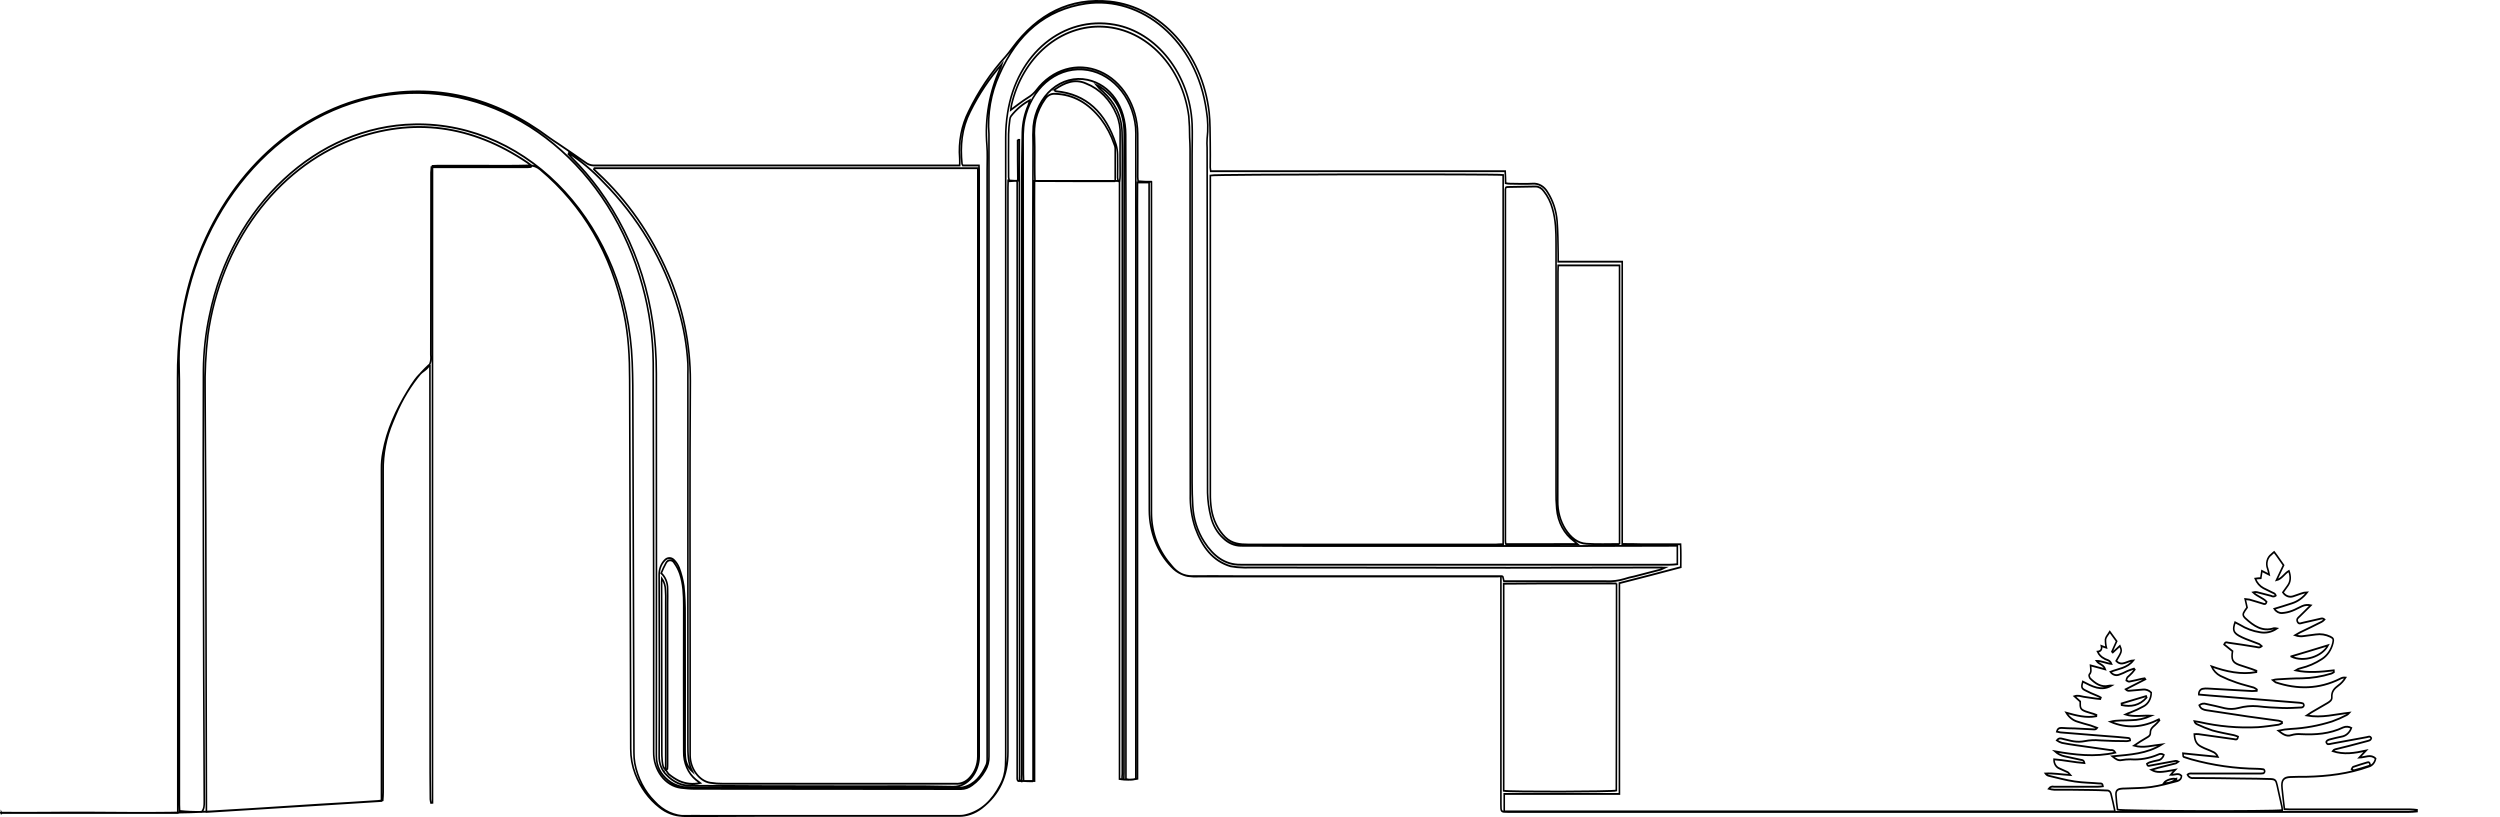 <?xml version="1.0" encoding="UTF-8" standalone="no"?> <svg xmlns:inkscape="http://www.inkscape.org/namespaces/inkscape" xmlns:sodipodi="http://sodipodi.sourceforge.net/DTD/sodipodi-0.dtd" xmlns="http://www.w3.org/2000/svg" xmlns:svg="http://www.w3.org/2000/svg" version="1.1" width="1003.222" height="327.891" viewBox="0 0 1003.222 327.891" xml:space="preserve" id="svg57" sodipodi:docname="test0.svg" inkscape:version="1.1.1 (3bf5ae0d25, 2021-09-20)"> <desc id="desc35">Created with Fabric.js 4.6.0</desc> <defs id="defs37"> </defs> <g transform="matrix(0.882,0,0,1,497.06,163.945)" id="UvYX_bcEAZvaqm3JV9suU"> <filter id="SVGID_0" y="-0.001" height="1.002" x="-0" width="1.001"> <feGaussianBlur in="SourceAlpha" stdDeviation="0" id="feGaussianBlur39"></feGaussianBlur> <feOffset dx="0" dy="0" result="oBlur" id="feOffset41"></feOffset> <feFlood flood-color="rgb(0,0,0)" flood-opacity="1" id="feFlood43"></feFlood> <feComposite in2="oBlur" operator="in" id="feComposite45"></feComposite> <feMerge id="feMerge51"> <feMergeNode id="feMergeNode47"></feMergeNode> <feMergeNode in="SourceGraphic" id="feMergeNode49"></feMergeNode> </feMerge> </filter> <path style="opacity:1;fill:none;fill-rule:nonzero;stroke:#000000;stroke-width:0.75;stroke-linecap:butt;stroke-linejoin:miter;stroke-miterlimit:10;stroke-dasharray:none;stroke-dashoffset:0;filter:url(#SVGID_0)" transform="matrix(0.976,0,0,1,-594.58,-208.006)" d="m 32.45,370.27 h 82.2 v -2.8 c 0,-57.1 0.1,-114.2 -0.1,-171.4 -0.1,-15 2,-29.5 7.3,-43.5 13.636,-36.027 44.976,-62.408 82.8,-69.7 30,-5.7 57.8,0.1 83.4,16.6 1.2,0.8 2.5,1.4 3.8,2.2 4.2,2.5 8.5,4.9 12.7,7.5 1.177,0.815 2.568,1.267 4,1.3 h 170.6 c 0.05,-0.966 0.05,-1.934 0,-2.9 -0.626,-6.553 0.845,-13.136 4.2,-18.8 4.572,-8.114 10.336,-15.497 17.1,-21.9 1.1,-1.1 2.1,-2.2 3.1,-3.4 12,-14 27.2,-20.4 45.6,-18.8 23.916,2.235 43.119,20.691 46.3,44.5 0.5,4 0.4,8.1 0.5,12.2 0.1,3.3 0,6.6 0,9.9 0.03,0.504 0.097,1.006 0.2,1.5 h 137.3 c 0.1,1.7 0.2,3.2 0.2,4.8 0.561,0.11 1.129,0.177 1.7,0.2 3.6,0 7.2,0.2 10.8,0 2.83,-0.226 5.556,1.118 7.1,3.5 2.489,3.36 4.01,7.337 4.4,11.5 0.4,4.4 0.4,8.9 0.5,13.3 v 3 H 788 v 113.3 c 3.1,0 6.1,0 9.1,0.1 h 18.1 c 0.2,3.1 0.1,6.2 0.1,9.2 -9.6,2.2 -19,4.3 -28.6,6.4 v 84.6 H 733 v 7 h 284.7 c -0.6,-2.5 -1.2,-4.9 -1.9,-7.2 -0.292,-0.828 -1.132,-1.332 -2,-1.2 -2.5,-0.1 -5.1,-0.2 -7.6,-0.2 -5.6,-0.1 -11.2,-0.1 -16.8,-0.1 -0.877,-0.05 -1.748,-0.184 -2.6,-0.4 0.611,-0.724 1.582,-1.035 2.5,-0.8 h 20.3 c 0.836,-0.021 1.671,-0.088 2.5,-0.2 -0.2,-1.3 -1,-1.1 -1.6,-1.1 -3.8,-0.3 -7.7,-0.3 -11.5,-0.8 -4.1,-0.5 -8.1,-1.5 -12.2,-2.3 -0.587,-0.122 -1.116,-0.439 -1.5,-0.9 3.7,-0.2 7.4,0.4 11.6,0.6 -0.7,-0.7 -1,-1.1 -1.4,-1.2 -1.2,-0.5 -2.4,-0.9 -3.6,-1.4 -1.621,-0.48 -2.697,-2.013 -2.6,-3.7 4.7,0.3 9.3,1.2 14.2,1.5 -0.3,-1.2 -1,-1.2 -1.7,-1.3 -2.5,-0.5 -5,-0.9 -7.5,-1.4 -1.673,-0.284 -3.252,-0.97 -4.6,-2 9.3,1.4 18.6,2.4 28.2,0.5 -0.449,-0.764 -1.329,-1.164 -2.2,-1 -5.5,-0.7 -11,-1.3 -16.5,-2 -2.1,-0.3 -4.1,-0.5 -6.2,-0.9 -0.842,-0.221 -1.65,-0.558 -2.4,-1 1,-1.1 1.9,-0.8 2.8,-0.6 1.7,0.3 3.5,0.8 5.2,1 1.662,0.218 3.348,0.184 5,-0.1 2.345,-0.399 4.73,-0.5 7.1,-0.3 q 6.3,0.3 12.6,0.3 c 0.508,-0.052 1.011,-0.152 1.5,-0.3 0,-1.1 -0.8,-0.9 -1.3,-1 -3.2,-0.3 -6.4,-0.5 -9.6,-0.7 l -21.6,-1.5 c -0.572,-0.068 -1.139,-0.168 -1.7,-0.3 0.4,-1.4 1.3,-1.5 2.3,-1.5 2,0.1 4,0.2 6,0.2 3.1,0.1 6.1,0.3 9.2,0.4 0.5,0.001 0.976,-0.218 1.3,-0.6 -1,-0.3 -2.1,-0.7 -3.1,-1 -2,-0.5 -4,-0.9 -6,-1.5 -2.144,-0.519 -4.028,-1.798 -5.3,-3.6 4.6,1.1 9.3,2.2 14,1.4 0,-0.2 0.1,-0.3 0.1,-0.5 -0.915,-0.326 -1.851,-0.593 -2.8,-0.8 l -2.2,-0.6 c -2.4,-0.8 -2.7,-1.2 -2.6,-4 -0.8,-0.6 -1.6,-1.2 -2.7,-2.1 1.7,-0.5 3,0 4.3,0.2 1.3,0.2 2.6,0.3 3.9,0.5 1.3,0.2 2.6,0.3 3.9,0.4 0.1,-0.2 0.1,-0.4 0.2,-0.6 -0.615,-0.309 -1.25,-0.576 -1.9,-0.8 -1.906,-0.629 -3.776,-1.364 -5.6,-2.2 -1.5,-0.7 -1.6,-1.3 -0.9,-3.4 4.3,1.9 8.6,4 13.4,1.6 -0.469,-0.02 -0.939,0.013 -1.4,0.1 -3.4,0.7 -6.1,-0.9 -8.6,-3 -0.3,-0.3 -0.6,-1.4 -0.4,-1.5 1.2,-1 0.7,-2.3 0.6,-3.7 2.3,0.5 4.4,1 6.9,1.6 -0.9,-2.1 -2.9,-1.9 -4.1,-3.4 2.5,0 4.5,1 7,1.2 -0.8,-1.7 -2.4,-1.5 -3.5,-2.2 -1.282,-0.527 -2.342,-1.481 -3,-2.7 1.2,-0.1 2.2,-0.7 1.8,-2.3 0.9,0.3 1.5,0.5 2.3,0.7 -0.319,-1.104 -0.454,-2.252 -0.4,-3.4 0.2,-1 1.2,-1.8 2,-3 1.2,1.4 2.2,2.6 3.2,3.8 -0.8,1.5 -1.5,2.8 -2.2,4.2 0.1,0.1 0.3,0.2 0.4,0.3 1.1,-0.9 2.2,-1.7 3.3,-2.6 1,2.1 1,2.1 -1.7,6 2.6,2.4 5.2,-0.1 8,-0.2 -3,3.2 -7,3.3 -10.7,4.6 1.003,1.187 2.638,1.626 4.1,1.1 1.265,-0.379 2.501,-0.846 3.7,-1.4 1.1,-0.4 2.1,-0.7 3.2,-1 0.1,0.1 0.2,0.3 0.3,0.4 -0.4,0.4 -0.7,0.8 -1.1,1.2 -0.7,0.7 -1.6,1.3 -2.3,1.9 -0.267,0.351 -0.439,0.764 -0.5,1.2 0.5,0.2 0.9,0.6 1.4,0.5 1.9,-0.3 3.8,-0.7 5.7,-1.1 0.5,-0.1 1,-0.1 1.5,-0.2 0.1,0.1 0.1,0.3 0.2,0.4 -3,1.3 -5.9,2.6 -9.1,4 1,0.9 1.9,0.5 2.7,0.5 1.8,-0.1 3.5,-0.3 5.3,-0.4 1.409,-0.148 2.818,0.285 3.9,1.2 0.018,2.363 -1.352,4.516 -3.5,5.5 -2.016,0.953 -4.086,1.788 -6.2,2.5 -0.781,0.222 -1.55,0.489 -2.3,0.8 4,1.1 8,0.3 12,0.5 -3.028,1.183 -6.249,1.794 -9.5,1.8 -3.2,0.2 -6.4,-0.1 -9.5,0.6 7.7,2.9 15.2,2.3 22.7,-1 0.105,0.11 0.175,0.25 0.2,0.4 -0.685,0.718 -1.42,1.386 -2.2,2 -1.1,0.8 -2.1,1.5 -2.1,3.1 0,1.1 -0.9,1.5 -1.7,1.9 -2,1 -3.9,2 -5.9,3.2 4.4,1.1 8.6,-0.1 13,-0.5 -7,3.8 -14.8,4.1 -23.1,4.8 1.6,1.1 2.7,1.8 4.3,1.5 1.357,-0.203 2.728,-0.303 4.1,-0.3 4.385,0.269 8.778,-0.378 12.9,-1.9 0.86,-0.419 1.873,-0.381 2.7,0.1 -0.436,1.208 -1.523,2.062 -2.8,2.2 -1.3,0.2 -2.6,0.5 -3.8,0.8 -0.459,0.139 -0.897,0.341 -1.3,0.6 0.3,1.1 1,0.8 1.5,0.7 l 11.4,-1.8 c 0.573,-0.123 1.171,-0.053 1.7,0.2 -0.4,0.2 -0.7,0.6 -1.1,0.7 l -8.3,1.8 c -0.9,0.2 -1.9,0.5 -3.1,0.8 2.5,1.2 4.2,1.1 11.1,0 -0.7,0.6 -1.2,1.1 -2.1,2 2,0.1 3.6,-0.9 5,0.4 0,1.2 -0.8,1.8 -1.9,2.1 -4,0.9 -8.1,1.9 -12.2,2.4 -3.9,0.5 -8,0.4 -12,0.6 -0.702,-0.017 -1.403,0.017 -2.1,0.1 -1.8,0.2 -2.5,0.9 -2.3,2.7 0.135,1.911 0.368,3.813 0.7,5.7 1.7,0.6 72.6,0.8 76.8,0.2 -0.017,-0.505 -0.084,-1.008 -0.2,-1.5 -0.7,-2.8 -1.5,-5.6 -2.2,-8.5 -0.5,-2 -0.9,-2.4 -3,-2.5 -4.4,-0.1 -8.9,-0.2 -13.4,-0.2 -7.5,-0.1 -15,-0.2 -22.6,-0.2 -1.111,0.178 -2.219,-0.336 -2.8,-1.3 0.7,-0.7 1.6,-0.5 2.4,-0.5 h 30.9 c 0.702,0.017 1.403,-0.017 2.1,-0.1 0.329,-0.14 0.557,-0.445 0.6,-0.8 0,-0.3 -0.3,-0.8 -0.6,-0.8 -0.929,-0.12 -1.864,-0.187 -2.8,-0.2 -10.376,-0.112 -20.708,-1.386 -30.8,-3.8 l -3.3,-0.9 c -0.6,-0.2 -0.5,-0.2 -0.6,-1.5 5.3,0.5 10.7,0.9 16.3,1.4 -0.543,-1.026 -1.483,-1.784 -2.6,-2.1 -1.6,-0.7 -3.3,-1.1 -5,-1.9 -2.4,-1 -3.2,-2.4 -3.4,-5.1 0.666,-0.05 1.334,-0.05 2,0 5.5,0.7 11,1.3 16.5,2 0.7,0.1 1.6,0.5 1.9,-1 -0.652,-0.246 -1.32,-0.446 -2,-0.6 -3.3,-0.6 -6.7,-1.1 -10,-1.9 -2.445,-0.699 -4.848,-1.533 -7.2,-2.5 -0.558,-0.202 -0.998,-0.642 -1.2,-1.2 l 2.2,0.3 c 9.05,1.799 18.282,2.504 27.5,2.1 3.2,-0.2 6.4,-0.6 9.6,-1 0.549,-0.156 1.084,-0.356 1.6,-0.6 v -0.5 c -0.513,-0.226 -1.05,-0.394 -1.6,-0.5 -4.8,-0.6 -9.6,-1.1 -14.4,-1.7 -6.4,-0.8 -12.8,-1.7 -19.2,-2.5 -1.4,-0.2 -2.7,-0.5 -3.4,-2 0.969,-0.654 2.181,-0.838 3.3,-0.5 2.9,0.5 5.7,1.1 8.6,1.7 2.117,0.417 4.297,0.383 6.4,-0.1 2.914,-0.683 5.915,-0.919 8.9,-0.7 3.9,0.4 7.8,0.6 11.7,0.7 2.8,0.1 5.7,-0.1 8.5,-0.2 0.314,0.042 0.633,-0.029 0.9,-0.2 0.27,-0.139 0.456,-0.4 0.5,-0.7 -0.029,-0.279 -0.174,-0.533 -0.4,-0.7 -0.521,-0.157 -1.057,-0.258 -1.6,-0.3 -13.9,-1 -27.9,-1.9 -41.8,-2.9 -1.7,-0.1 -3.4,-0.3 -5.2,-0.4 -0.103,-1.122 0.686,-2.13 1.8,-2.3 0.826,-0.133 1.666,-0.167 2.5,-0.1 6.8,0.3 13.6,0.7 20.5,1 0.7,0 1.4,-0.1 2.2,-0.1 0,-0.2 0.1,-0.3 0.1,-0.5 -0.466,-0.325 -0.97,-0.594 -1.5,-0.8 -2.7,-0.7 -5.4,-1.2 -8,-2 -2.584,-0.75 -5.122,-1.652 -7.6,-2.7 -1.742,-0.79 -3.18,-2.123 -4.1,-3.8 6.9,2.1 13.8,3.4 20.9,2.3 0,-0.2 0.1,-0.3 0.1,-0.5 -0.7,-0.2 -1.4,-0.5 -2.1,-0.7 -2,-0.6 -4,-1.1 -6,-1.7 -3.1,-1 -3.7,-2.1 -3.1,-5.5 l -3.9,-2.7 c 0.6,-1.2 1.3,-0.8 1.9,-0.7 4.3,0.5 8.7,1.1 13,1.7 0.8,0.1 1.6,0.5 2.6,-0.3 -0.6,-0.4 -0.9,-0.8 -1.3,-0.9 -2,-0.7 -4.1,-1.3 -6.1,-2 -1.09,-0.373 -2.159,-0.807 -3.2,-1.3 -2.6,-1.3 -3,-2.4 -1.8,-5.4 0.7,0.3 1.5,0.7 2.2,1 2.931,1.549 6.114,2.564 9.4,3 2.728,0.452 5.527,-0.08 7.9,-1.5 -0.462,-0.08 -0.931,-0.113 -1.4,-0.1 -5.3,1.5 -9.4,-0.9 -13.3,-4 -1.3,-1.1 -1.3,-1.7 -0.2,-3.1 0.3,-0.4 0.7,-0.8 1,-1.2 -0.3,-1.1 -0.6,-2.1 -0.9,-3.4 0.8,0.1 1.4,0.1 2,0.2 2.1,0.5 4.2,1.1 6.2,1.6 0.6,0.2 1.4,0.5 1.8,-0.7 -1.6,-1.6 -4.1,-2 -6.3,-3.8 0.558,-0.124 1.132,-0.158 1.7,-0.1 2.3,0.5 4.5,1 6.7,1.5 0.698,0.367 1.539,0.329 2.2,-0.1 -0.3,-0.9 -1.1,-1 -1.8,-1.3 -1.3,-0.6 -2.7,-1.1 -4,-1.7 -1.677,-0.776 -3.024,-2.123 -3.8,-3.8 0.863,-0.113 1.73,-0.179 2.6,-0.2 0.2,-0.9 0.3,-1.8 0.5,-2.9 1.1,0.5 2,0.9 3.4,1.5 -0.179,-0.815 -0.412,-1.617 -0.7,-2.4 -0.958,-2.056 -0.228,-4.505 1.7,-5.7 0.4,-0.3 0.7,-0.6 1.3,-1 0.8,0.9 1.5,1.7 2.2,2.6 0.7,0.9 1.5,1.8 2.2,2.7 -1.2,2.1 -2.2,4 -3.3,6 2.5,-0.5 3.7,-2.7 5.8,-3.7 0.9,2.3 0.9,4.3 -0.7,6.1 -0.7,0.8 -1.4,1.6 -2.1,2.5 1.094,1.441 2.954,2.074 4.7,1.6 1.3,-0.3 2.5,-0.8 3.7,-1.1 0.934,-0.32 1.913,-0.488 2.9,-0.5 -1.893,2.121 -4.358,3.649 -7.1,4.4 -2.6,0.8 -5.3,1.4 -8.2,2.2 0.844,1.128 2.192,1.765 3.6,1.7 1.599,-0.097 3.179,-0.399 4.7,-0.9 1.6,-0.5 3.1,-1.3 4.7,-1.9 1.279,-0.472 2.665,-0.576 4,-0.3 -1.4,1.2 -2.4,2 -3.4,2.9 l -1.9,1.6 c -0.6,0.5 -1.5,1 -0.9,2.1 0.5,0.9 1.3,0.7 2,0.5 0.7,-0.2 1.7,-0.3 2.5,-0.5 2.2,-0.4 4.4,-0.9 6.6,-1.3 0.534,-0.086 1.08,0.059 1.5,0.4 -0.392,0.356 -0.829,0.659 -1.3,0.9 -3.4,1.5 -6.8,2.9 -10.2,4.3 l -2.2,1.1 c 1.391,0.432 2.863,0.535 4.3,0.3 l 5.3,-0.6 c 2.306,-0.302 4.652,0.009 6.8,0.9 1.4,0.6 1.6,1 1.2,2.5 -0.77,2.787 -2.65,5.137 -5.2,6.5 -3.026,1.697 -6.299,2.912 -9.7,3.6 -0.88,0.149 -1.727,0.454 -2.5,0.9 5.9,1.1 11.9,0.6 17.8,0 0,0.2 0.1,0.5 0.1,0.7 -0.403,0.259 -0.841,0.461 -1.3,0.6 -4.473,1.184 -9.073,1.822 -13.7,1.9 -3.8,0 -7.5,0.2 -11.3,0.4 -0.742,0.027 -1.478,0.127 -2.2,0.3 0.6,0.4 0.9,0.7 1.3,0.9 10.1,2.9 20.2,2.8 30,-1.4 0.797,-0.423 1.703,-0.597 2.6,-0.5 -0.901,1.289 -2.058,2.379 -3.4,3.2 -1.7,1.1 -3.2,2.3 -3,4.7 0.1,1.2 -1.1,1.8 -2,2.3 -2.5,1.3 -5.1,2.5 -7.6,3.8 -0.6,0.3 -1.1,0.6 -2.1,1.2 7.1,1.1 13.4,-0.5 19.9,-1.1 -0.356,0.355 -0.76,0.658 -1.2,0.9 -2.242,1.014 -4.547,1.882 -6.9,2.6 -6.236,1.703 -12.642,2.709 -19.1,3 -1.981,0.085 -3.954,0.319 -5.9,0.7 1.8,1.2 3.6,2.5 6,1.8 1.467,-0.385 2.988,-0.52 4.5,-0.4 6.7,0.3 13.4,-0.1 19.7,-2.7 1.244,-0.437 2.609,-0.365 3.8,0.2 -0.791,1.91 -2.548,3.247 -4.6,3.5 -1.8,0.3 -3.6,0.7 -5.4,1.1 -0.463,0.078 -0.905,0.248 -1.3,0.5 -0.2,0.1 -0.5,0.5 -0.4,0.7 0.1,0.2 0.5,0.7 0.7,0.7 0.607,0.033 1.215,-0.035 1.8,-0.2 5.5,-0.9 10.9,-1.7 16.4,-2.6 0.7,-0.1 1.5,-0.6 2.1,0.4 -0.3,1 -1.3,1 -2,1.2 -2.9,0.7 -5.8,1.3 -8.8,2 -2,0.4 -4.1,0.9 -6.1,1.3 -0.438,0.096 -0.827,0.344 -1.1,0.7 5.2,1.5 10.2,0.8 15.5,-0.2 -0.9,0.8 -1.8,1.6 -3.1,2.8 2.9,-0.1 5.4,-1.5 7.6,0.4 -0.349,1.601 -1.599,2.851 -3.2,3.2 -9.4,2.9 -19.1,3.9 -28.9,4.1 -2.5,0 -5.1,0 -7.6,0.1 -3.2,0.1 -4.3,1.2 -3.9,4.5 0.3,2.7 0.7,5.5 1.1,8.4 0.9,0 1.8,0.1 2.7,0.1 h 56 c 1,0 2.1,0.1 3.1,0.2 v 0.6 c -1.3,0.1 -2.6,0.2 -3.9,0.2 H 734.65 c -3.2,0 -3.2,0 -3.2,-3.1 v -91.5 h -124.7 c -6.4,0 -12.9,-0.1 -19.3,0 -3.567,0.003 -7.001,-1.357 -9.6,-3.8 -6.497,-5.722 -10.243,-13.943 -10.3,-22.6 -0.1,-33.9 -0.1,-67.7 -0.1,-101.6 v -30 h -5.4 c -0.1,6.7 0,13.3 0,20 v 219.3 c -2.777,0.483 -5.613,0.517 -8.4,0.1 v -240 h -39.6 c -0.1,6.1 0,12.2 0,18.3 v 222.5 h -7.6 l -0.3,-0.3 c 0,-0.1 -0.1,-0.1 -0.1,-0.2 0,-0.1 -0.1,-0.1 -0.1,-0.2 v -239.6 c 0,-0.1 0,-0.1 -0.2,-0.5 -1.2,-0.1 -2.4,-0.1 -4,-0.2 0,1 -0.1,1.9 -0.1,2.8 v 50 c 0,58.8 -0.1,117.6 0,176.4 0,9.9 -4.1,17.2 -12.2,22.6 -3.224,2.149 -7.026,3.265 -10.9,3.2 H 362 c -4,0 -8,-0.1 -12,0 -3.864,-0.089 -7.618,-1.305 -10.8,-3.5 -4.963,-3.303 -8.882,-7.951 -11.3,-13.4 -1.393,-3.149 -2.108,-6.556 -2.1,-10 q -0.3,-74.1 -0.5,-148.1 c 0,-9 -0.5,-17.9 -2.7,-26.7 -5.9,-24 -19,-43.2 -39,-57.7 -1.442,-1.076 -3.202,-1.639 -5,-1.6 -7.8,0.2 -15.7,0.1 -23.5,0.1 h -19.4 c -0.7,0 -1.4,0.1 -2.3,0.1 v 255.5 c -0.2,0 -0.5,0.1 -0.7,0.1 -0.148,-0.489 -0.248,-0.992 -0.3,-1.5 0,-3.6 -0.1,-7.2 -0.1,-10.8 q 0,-80.1 -0.1,-160.3 v -2.9 c -0.2,-0.1 -0.3,-0.2 -0.5,-0.2 -1.2,1 -2.5,2 -3.6,3.1 -4.849,4.958 -8.867,10.664 -11.9,16.9 -0.5,1 -0.9,1.9 -1.4,2.9 -2.996,6.058 -4.504,12.743 -4.4,19.5 q 0.15,59.85 0,119.8 V 362 c 0,1 -0.1,2 -0.2,3.2 -0.76,0.143 -1.528,0.243 -2.3,0.3 -8.7,0.5 -17.5,1 -26.2,1.4 l -32.4,1.8 c -6.4,0.3 -12.9,0.7 -19.3,1 -25.2,1.1 -50.5,0.2 -75.7,0.5 -7.4,0.1 -14.7,0 -22.1,0 0.25,0.67 0.25,0.37 0.25,0.07 z M 342,352.87 c 0.083,-0.697 0.117,-1.399 0.1,-2.1 v -65.4 c 0.067,-1.467 0.033,-2.937 -0.1,-4.4 5.3e-4,-1.748 -0.6,-3.442 -1.7,-4.8 -0.1,1.2 -0.1,1.9 -0.1,2.5 q 0,33.3 0.1,66.5 c -0.033,1.47 0.034,2.94 0.2,4.4 0.2,1.3 0.3,2.6 1.5,3.3 0.6,0.6 1,1.4 1.6,1.9 1.441,1.021 2.982,1.892 4.6,2.6 3.175,1.264 6.65,1.577 10,0.9 -0.9,-0.6 -1.4,-0.9 -2,-1.3 -3.677,-2.571 -5.818,-6.815 -5.7,-11.3 -0.1,-19.6 0,-39.1 0,-58.7 0,-4.3 -0.2,-8.6 -1.8,-12.7 -0.634,-1.562 -1.511,-3.013 -2.6,-4.3 -0.419,-0.688 -1.174,-1.099 -1.979,-1.078 -0.805,0.021 -1.538,0.47 -1.921,1.178 -0.813,1.288 -1.548,2.624 -2.2,4 1.937,1.51 3.049,3.845 3,6.3 0.1,2 0,4 0,6 v 64 c 0.017,0.768 -0.017,1.536 -0.1,2.3 -0.05,0.1 -0.65,0.1 -0.9,0.2 z m -33.2,-241.3 c -0.1,0.1 -0.1,0.2 -0.2,0.4 l 1.8,1.5 c 13.732,10.93 24.924,24.715 32.8,40.4 6.882,13.357 10.449,28.174 10.4,43.2 -0.3,37.4 -0.1,74.8 -0.1,112.1 v 38 c 0,5.3 4.2,10.3 9.3,11 2.054,0.286 4.126,0.419 6.2,0.4 h 108.2 c 2.489,0.171 4.931,-0.74 6.7,-2.5 2.346,-2.165 3.686,-5.208 3.7,-8.4 V 111.57 Z M 128,369.87 c 27.4,-1.5 54.4,-2.9 81.6,-4.4 v -133.3 c -0.02,-2.22 0.215,-4.434 0.7,-6.6 1.9,-9 6.2,-17 11.4,-24.4 2.3,-3.2 4.6,-6.5 8,-8.5 2.6,-1.6 3.2,-3.5 2.9,-6.2 v -0.7 q 0,-36.3 0.1,-72.5 c 0,-0.7 0.2,-1.4 0.2,-2.1 h 44.5 c 0.6,0 1.2,-0.1 1.8,-0.1 0.1,0 0.1,-0.1 0.2,-0.1 0.1,0 0.1,-0.1 0.2,-0.4 -0.7,-0.4 -1.3,-0.9 -2,-1.3 -26,-15.1 -53.4,-18.3 -82,-9.1 -35.165,11.569 -60.961,41.76 -66.9,78.3 -1.031,7.454 -1.465,14.977 -1.3,22.5 0.1,16.4 0.2,32.9 0.3,49.3 0.1,38.8 0.2,77.7 0.3,116.5 z m 604.5,-107.4 v -148.2 c -2.4,-0.4 -134.8,-0.3 -136.5,0.2 v 127.7 c -0.036,2.078 0.131,4.155 0.5,6.2 0.801,4.403 3.097,8.394 6.5,11.3 3.1,2.6 6.8,2.9 10.6,2.9 h 115.6 c 0.95,-0.1 1.95,-0.1 3.25,-0.1 z m -606.7,107.4 c 1.2,-1.2 1.2,-2.6 1.2,-4 q -0.3,-51 -0.4,-102 -0.15,-35.55 0,-71.2 c 0.081,-7.384 1.021,-14.733 2.8,-21.9 10.4,-44.2 50.2,-76.1 95.6,-76.8 54.118,-0.919 99.124,41.427 101.5,95.5 0.3,6.1 0.3,12.1 0.3,18.2 q 0.3,69.15 0.5,138.4 c -0.016,1.443 0.118,2.884 0.4,4.3 1.333,5.96 4.561,11.328 9.2,15.3 4.003,3.841 9.352,5.96 14.9,5.9 42.5,-0.2 85.1,-0.1 127.6,-0.1 0.842,-0.001 1.681,-0.102 2.5,-0.3 7.2,-1.5 12.4,-5.8 16.1,-12 1.511,-2.332 2.374,-5.024 2.5,-7.8 0.1,-1.8 0.1,-3.5 0.1,-5.3 V 99.17 c -0.003,-3.287 0.299,-6.568 0.9,-9.8 4.3,-23.8 26,-39.1 49.9,-35.4 19.6,3 35.1,20 36.1,39.8 0.2,4.1 0,8.3 0,12.4 v 131.5 c 0,3.1 0.1,6.1 0.3,9.2 0.305,5.327 2.184,10.443 5.4,14.7 4.2,5.6 9.6,9.2 16.9,9.1 h 200.2 c 1.1,0 2.2,-0.1 3.4,-0.2 v -7.4 h -3.1 c -15.7,0 -31.3,0.1 -47,0.1 H 645.35 c -11.7,0 -23.5,-0.1 -35.2,-0.1 -2.992,-0.041 -5.875,-1.127 -8.15,-3.07 -2.818,-2.201 -4.852,-5.252 -5.8,-8.7 -0.896,-3.091 -1.4,-6.283 -1.5,-9.5 q -0.15,-69.15 -0.2,-138.4 c -0.1,-1.231 -0.1,-2.469 0,-3.7 0.502,-3.658 0.4,-7.374 -0.3,-11 -4.5,-28.6 -30.6,-46.5 -56.3,-43.2 -18.5,2.4 -31.9,12 -40.3,28.6 -3.873,7.3 -5.541,15.569 -4.8,23.8 v 249.7 c 0.053,2.001 -0.544,3.966 -1.7,5.6 -1.565,2.399 -3.65,4.416 -6.1,5.9 -1.544,1.021 -3.349,1.576 -5.2,1.6 q -62.1,0 -124.2,-0.1 c -2.1,0 -4.3,-0.2 -6.4,-0.4 -7.351,-0.812 -12.864,-7.106 -12.7,-14.5 v -60.6 q -0.15,-47.7 -0.2,-95.3 c -0.107,-10.525 -1.793,-20.975 -5,-31 C 316.44,111.577 272.03,79.964 222.544,81.382 173.059,82.8 130.532,116.904 118.4,164.9 c -1.729,6.608 -2.768,13.378 -3.1,20.2 -0.2,3.9 0.1,7.8 0.1,11.7 V 367 c 0,0.8 0.1,1.6 0.1,2.5 3.407,0.312 6.829,0.435 10.25,0.37 z M 568.55,117 v 132.8 c 0,8.6 3.6,15.7 9.7,21.6 1.918,2.023 4.448,3.358 7.2,3.8 1.758,0.218 3.531,0.285 5.3,0.2 h 138.7 c 0.8,0 1.7,-0.1 2.5,-0.1 0.15,0.025 0.29,0.095 0.4,0.2 0.2,0.5 0.3,1.1 0.5,1.8 h 47.5 c 2.929,0.147 5.863,-0.157 8.7,-0.9 1.477,-0.428 2.98,-0.762 4.5,-1 4.2,-0.9 8.4,-1.9 12.5,-2.8 0.4,-0.1 0.8,-0.4 1.6,-0.7 -0.7,0 -0.9,-0.1 -1.2,-0.1 -23.8,0 -47.6,0.1 -71.4,0.1 q -60.75,0 -121.6,-0.1 c -0.699,0.05 -1.401,0.05 -2.1,0 -1.977,-0.013 -3.949,-0.18 -5.9,-0.5 -8.3,-2.1 -13.3,-7.8 -16.5,-15.4 -1.658,-4.302 -2.44,-8.892 -2.3,-13.5 Q 586.5,173.25 586.55,104 c 0,-1.6 -0.1,-3.2 -0.2,-4.8 0.016,-2.838 -0.117,-5.676 -0.4,-8.5 C 582.96,70.843 566.409,55.832 546.355,54.789 526.301,53.746 508.283,66.96 503.25,86.4 c -0.141,0.593 -0.241,1.194 -0.3,1.8 2.7,-1.7 5.3,-3.5 8.1,-5 1.432,-0.728 2.72,-1.711 3.8,-2.9 7.364,-8.4 19.14,-11.398 29.625,-7.541 10.484,3.857 17.511,13.771 17.675,24.941 0.1,5.8 0,11.5 0,17.3 0.017,0.604 0.084,1.207 0.2,1.8 2.1,0.2 4,0.2 6.2,0.2 z m 216.8,161.2 h -35.1 c -5.8,0 -11.6,0.1 -17.5,0.1 v 83.1 c 3,0.5 50.9,0.4 52.5,-0.1 0.1,-27.63 0.1,-55.23 0.1,-83.13 z m -488.3,-172.6 -0.3,0.3 c 0.5,0.5 1.1,1 1.6,1.5 4.485,3.835 8.665,8.015 12.5,12.5 18.1,21.4 26.9,46.2 26.9,74.1 0.1,50.7 0,101.3 0,152 v 1.4 c 0,4.3 2.1,7.4 5.5,9.8 3.4,2.4 7.5,3 11.6,3 h 123.7 c 0.772,0.032 1.545,-0.035 2.3,-0.2 5.2,-1.1 8.5,-4.6 10.8,-9.2 0.205,-0.578 0.306,-1.187 0.3,-1.8 V 112.17 c 0,-3.2 0.2,-6.5 -0.1,-9.7 -1.067,-10.84 1.164,-21.749 6.4,-31.3 0.224,-0.456 0.424,-0.923 0.6,-1.4 -5.787,5.657 -10.767,12.084 -14.8,19.1 -3.9,6.6 -4.7,13.6 -3.8,21 0,0.1 0.2,0.2 0.4,0.6 h 7.5 c 0.1,1.2 0.1,2.2 0.1,3.1 v 92.8 c 0,47.1 -0.1,94.1 0,141.2 0,6.1 -5.1,12.3 -12.1,12.2 -17.7,-0.4 -35.5,-0.1 -53.2,-0.2 q -34.8,0 -69.5,-0.2 c -4.042,-0.028 -7.928,-1.561 -10.9,-4.3 -2.281,-1.855 -3.573,-4.661 -3.5,-7.6 0.1,-12.2 0.1,-24.4 0.1,-36.6 0,-12.2 -0.1,-24.3 -0.1,-36.4 0.045,-2.098 0.948,-4.087 2.5,-5.5 1.189,-1.207 3.107,-1.294 4.4,-0.2 1.013,0.85 1.831,1.907 2.4,3.1 1.02,2.372 1.759,4.856 2.2,7.4 0.449,3.883 0.65,7.791 0.6,11.7 0.1,17.9 0,35.8 0,53.7 0,1 0,2 0.1,3 0.168,2.335 1.334,4.485 3.2,5.9 -2,-3.5 -2,-7.1 -2,-10.7 v -148.5 c 0,-1.5 0.1,-2.9 0,-4.4 -0.485,-7.292 -1.931,-14.487 -4.3,-21.4 -7,-20.5 -19.1,-37.5 -35.3,-51.6 -4.81,-4.395 -10.112,-8.221 -15.8,-11.4 z m 470.1,156.8 -1.6,-1.2 c -4.588,-2.825 -7.586,-7.637 -8.1,-13 -0.25,-2.358 -0.35,-4.729 -0.3,-7.1 v -99.3 c 0,-4.8 -0.1,-9.5 -1.7,-14.1 -0.813,-2.565 -2.178,-4.92 -4,-6.9 -0.921,-1.167 -2.314,-1.863 -3.8,-1.9 -4.4,0.1 -8.7,0.1 -13.1,0.2 -0.278,0.007 -0.551,0.075 -0.8,0.2 -0.1,0.223 -0.167,0.458 -0.2,0.7 v 141.2 c 0,0.3 0.1,0.6 0.1,0.9 0,0.1 0.1,0.1 0.1,0.2 l 0.1,0.1 z m 19.6,0 V 150.57 h -28.6 c 0,1 -0.1,1.8 -0.1,2.6 v 31.3 q 0,30.3 -0.1,60.6 c -0.084,4.092 1.181,8.098 3.6,11.4 2.5,3.3 5.6,5.6 9.8,5.8 5.1,0.3 10.2,0.1 15.4,0.1 z m -273.4,95.2 v -3.8 q -0.15,-88 -0.2,-176.2 c 0,-25.3 0.1,-50.5 0.2,-75.8 -0.117,-2.366 -0.084,-4.738 0.1,-7.1 0.701,-5.909 3.821,-11.264 8.615,-14.788 C 526.86,76.387 532.901,75.007 538.75,76.1 c 10.8,2 17.8,10.8 17.8,22 0,9.6 0.1,19.2 0.1,28.8 v 229.8 c 1.516,0.369 3.102,0.335 4.6,-0.1 V 100.17 c 0.067,-1.7 0.033,-3.403 -0.1,-5.1 C 559.642,82.401 549.255,72.644 536.517,71.929 523.778,71.215 512.366,79.749 509.45,92.17 c -0.9,3.8 -0.7,7.6 -0.7,11.4 q 0,74.7 0.1,149.5 v 101.6 c 0,0.9 0.1,1.8 0.1,2.8 1.6,0.1 2.8,0.1 4.4,0.1 z m 38.3,-240.8 v -13.4 c -0.075,-0.526 -0.245,-1.034 -0.5,-1.5 -1.448,-3.657 -3.511,-7.039 -6.1,-10 -5.8,-6.4 -12.8,-10 -21.6,-10.2 -1.704,-0.085 -3.344,0.66 -4.4,2 -2.021,2.398 -3.519,5.19 -4.4,8.2 -0.596,2.452 -0.799,4.984 -0.6,7.5 0.2,4.9 0,9.8 0.1,14.7 0,0.8 0.1,1.6 0.1,2.6 12.6,0.07 24.9,0.07 37.4,0.07 z m -45.5,-16.6 h 0.8 v 2.7 q 0,116.85 0.1,233.6 v 19.3 c 0,0.6 -0.4,1.4 0.9,1.8 0,-1 0.1,-1.9 0.1,-2.8 V 117.27 c 0,-6.7 0.2,-13.5 0.3,-20.2 0.124,-3.763 1.08,-7.451 2.8,-10.8 0.268,-0.654 0.501,-1.322 0.7,-2 -3.286,1.507 -6.242,3.648 -8.7,6.3 -0.34,0.393 -0.55,0.882 -0.6,1.4 -0.343,1.949 -0.544,3.921 -0.6,5.9 -0.1,5.8 0,11.5 0,17.3 0.06,0.54 0.161,1.075 0.3,1.6 1.3,-0.1 2.5,-0.1 4,-0.2 -0.1,-5.5 -0.1,-11 -0.1,-16.4 z m 48.7,256.6 h 0.8 c 0,-0.9 0.1,-1.9 0.1,-2.8 V 229.87 q 0,-66.15 0.1,-132.4 c 0,-8.2 -3.9,-14.3 -11,-18.4 -0.638,-0.36 -1.308,-0.661 -2,-0.9 0.901,0.975 1.907,1.847 3,2.6 5.3,4.2 8.8,9.4 9,16.4 0.2,7 0.1,14 0.1,21 v 236.5 c -0.088,0.696 -0.122,1.398 -0.1,2.1 z M 523.45,80 c -0.016,0.173 0.019,0.346 0.1,0.5 0.182,0.111 0.388,0.179 0.6,0.2 13.9,1.1 23.1,8.5 27.9,21.4 0.435,1.29 0.671,2.639 0.7,4 0.1,3.1 0,6.1 0,9.2 0.039,0.521 0.174,1.029 0.4,1.5 0.2,0 0.4,-0.1 0.6,-0.1 0.116,-0.795 0.183,-1.597 0.2,-2.4 0,-5.4 -0.1,-10.7 0,-16.1 0.154,-2.834 -0.432,-5.66 -1.7,-8.2 -2.849,-5.856 -7.928,-10.323 -14.1,-12.4 -5.4,-2.13 -10.1,-0.33 -14.7,2.4 z m 576.4,227.5 c 5.9,2.5 14.5,0 17.2,-4.5 -6,1.57 -11.6,3.07 -17.2,4.47 z m -79.1,18.9 c 0,0.2 0.1,0.4 0.1,0.6 4.3,0.8 8.3,0.2 11.6,-3 -0.1,-0.2 -0.1,-0.4 -0.2,-0.6 -3.8,0.97 -7.6,1.97 -11.5,2.97 z m 115.9,24.9 c -0.1,-1.3 -0.6,-1.5 -1.3,-1.3 -2.2,0.6 -4.4,1.1 -6.6,1.8 -0.3,0.1 -0.5,0.6 -0.7,0.9 0.4,0.2 0.8,0.6 1.1,0.5 2.4,-0.53 4.9,-1.2 7.5,-1.93 z m -90.3,5.4 c -1.7,-0.5 -5,0.4 -5.9,1.6 2.1,0.204 4.202,-0.376 5.9,-1.63 z" stroke-linecap="round" id="path54"></path> </g> </svg> 